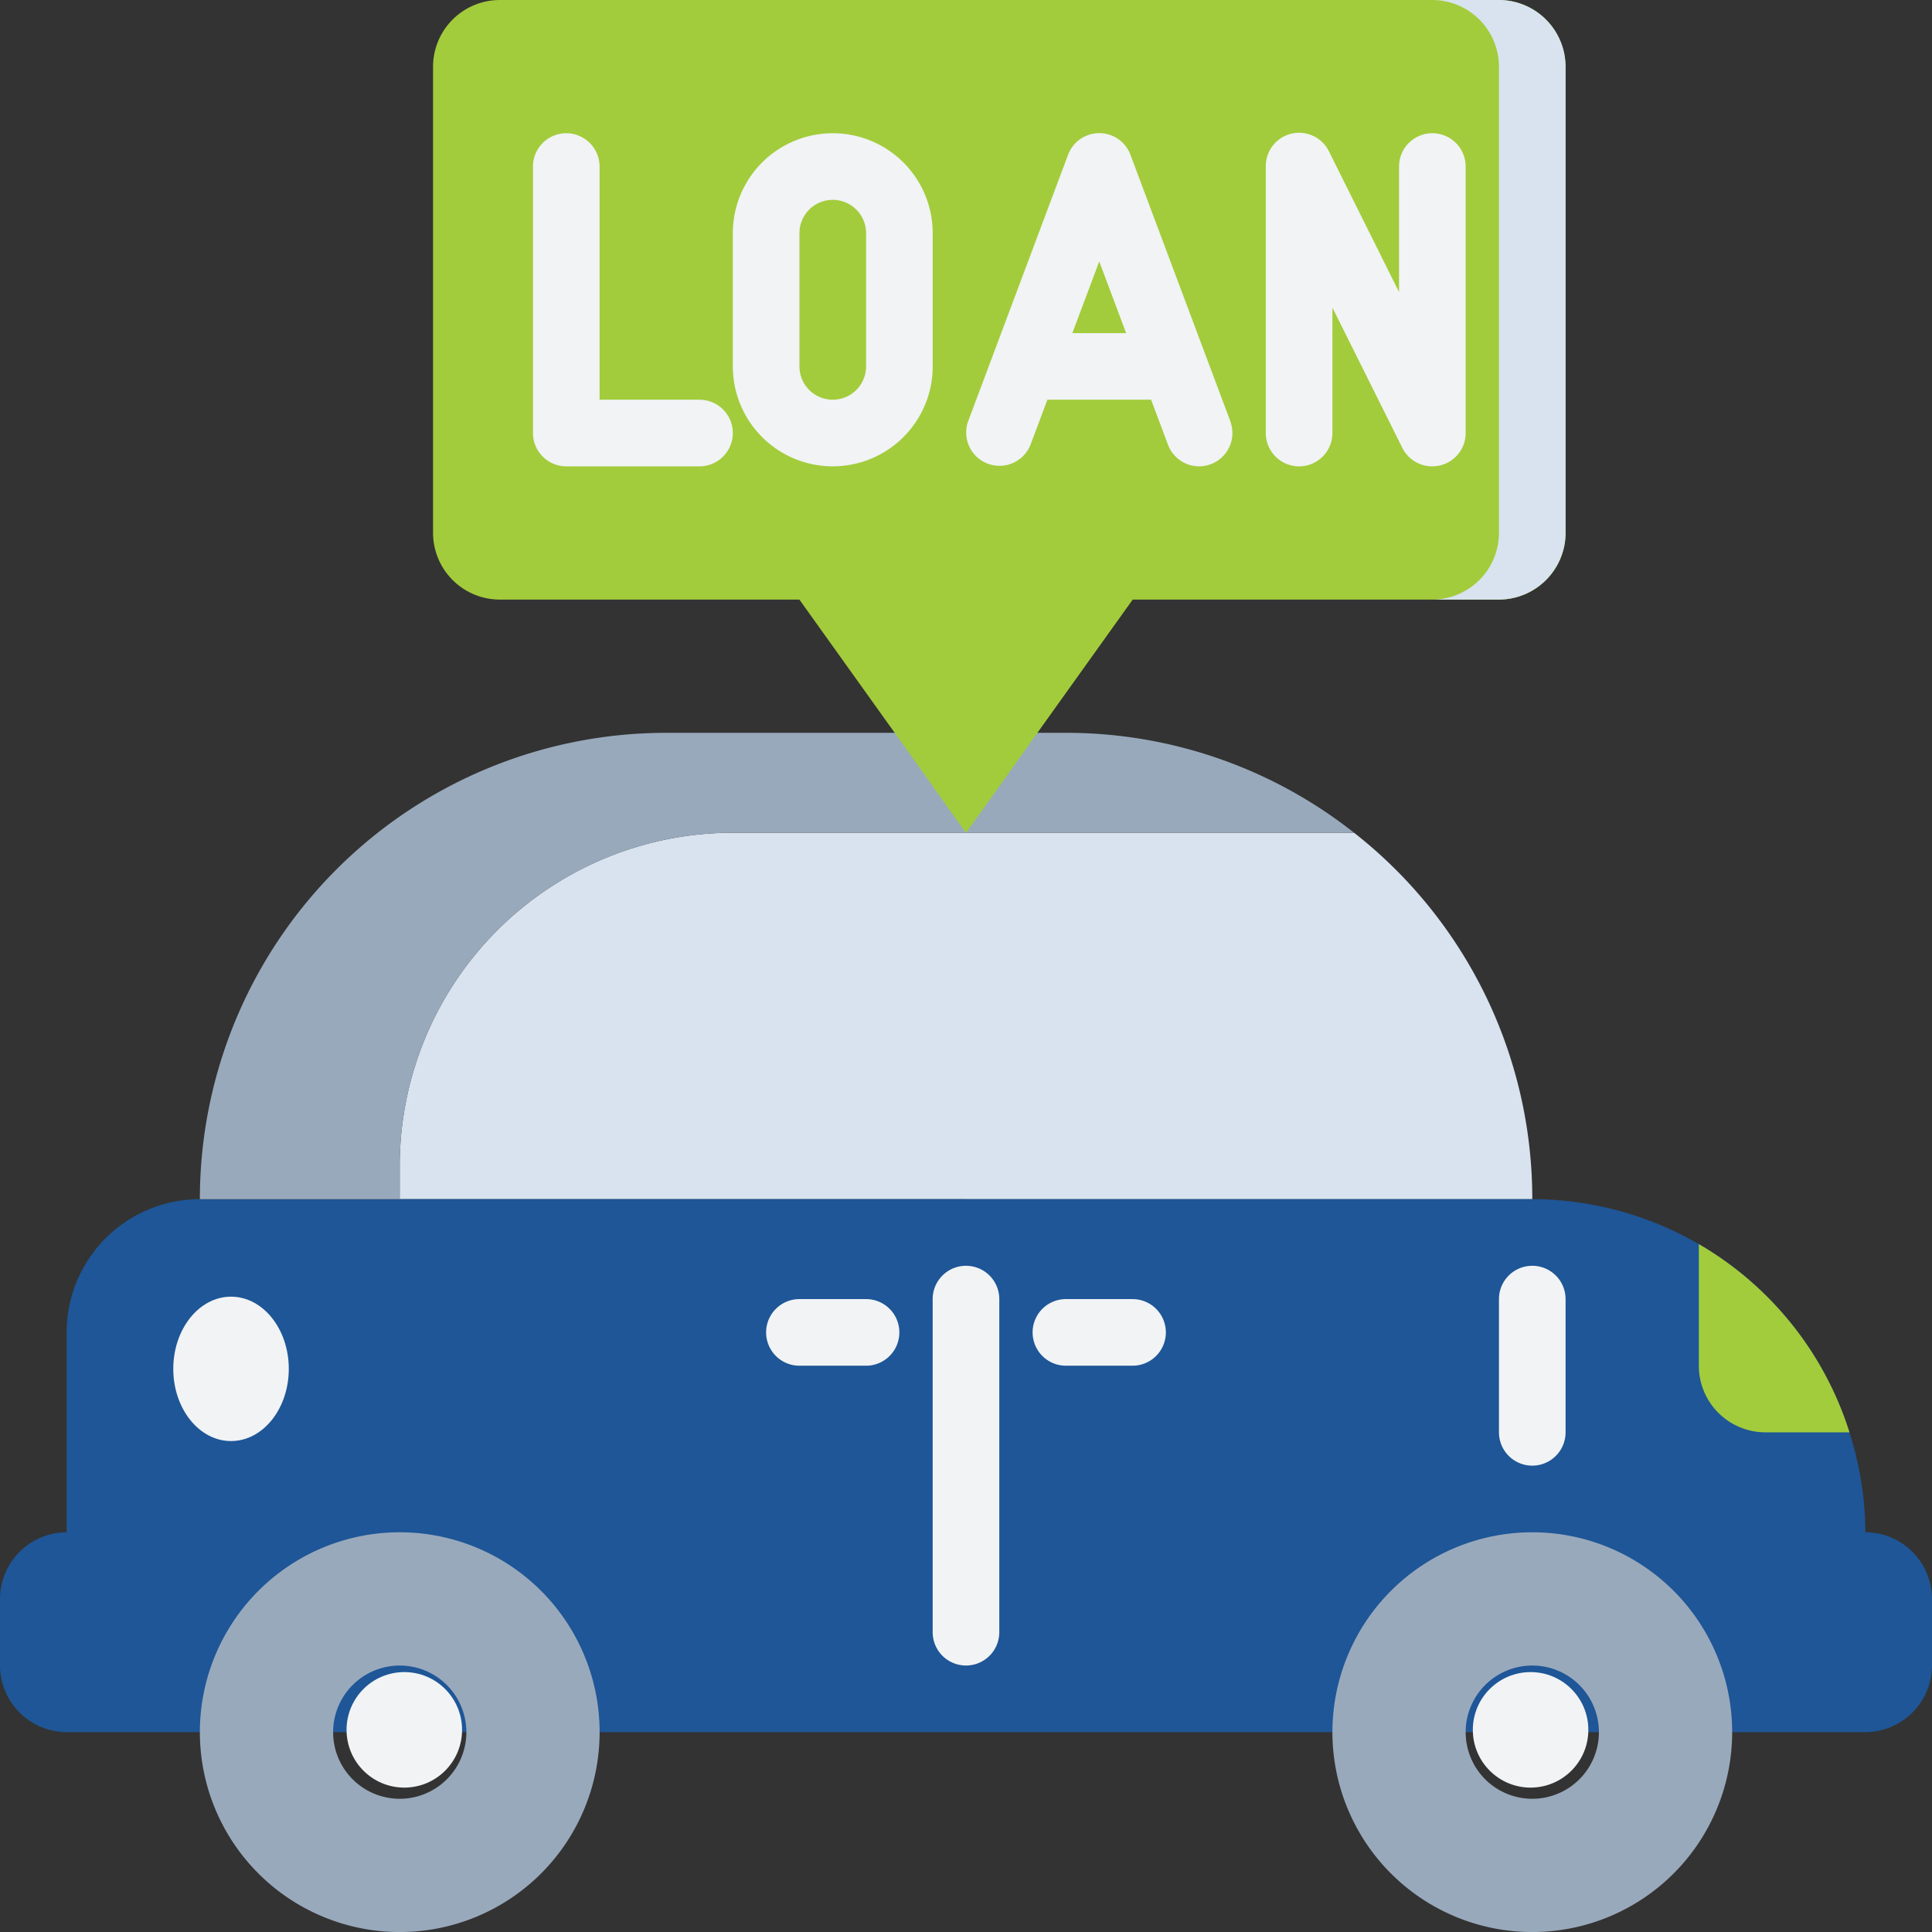 <svg xmlns="http://www.w3.org/2000/svg" width="66.9" height="66.9" viewBox="0 0 66.9 66.9">
  <rect x="0" y="0" width="66.9" height="66.9" fill="#333333" stroke="none"/>
  <g id="Car_loan" data-name="Car loan" transform="translate(-3 -3)">
    <path id="Path_2844" data-name="Path 2844" d="M26.534,28A11.534,11.534,0,0,0,15,39.534v1.153H34.609V28Z" transform="translate(1.841 3.836)" fill="#d8e3ef"/>
    <path id="Path_2845" data-name="Path 2845" d="M32,40.688H51.609A16.1,16.1,0,0,0,45.438,28H32Z" transform="translate(4.45 3.836)" fill="#d8e3ef"/>
    <path id="Path_2846" data-name="Path 2846" d="M67.593,50.534a11.439,11.439,0,0,0-.554-3.46A11.526,11.526,0,0,0,56.059,39H9.921a4.614,4.614,0,0,0-4.614,4.614v6.921A2.314,2.314,0,0,0,3,52.841v2.307a2.314,2.314,0,0,0,2.307,2.307H67.593A2.314,2.314,0,0,0,69.9,55.148V52.841A2.314,2.314,0,0,0,67.593,50.534Z" transform="translate(0 5.524)" fill="#1e5697"/>
    <ellipse id="Ellipse_86" data-name="Ellipse 86" cx="2" cy="2.5" rx="2" ry="2.5" transform="translate(9 47.9)" fill="none"/>
    <path id="Path_2847" data-name="Path 2847" d="M56.307,46.867h2.91A11.558,11.558,0,0,0,54,40.349V44.56A2.307,2.307,0,0,0,56.307,46.867Z" transform="translate(7.826 5.731)" fill="#a2cc3b"/>
    <path id="Path_2848" data-name="Path 2848" d="M38.99,25H25.148A16.148,16.148,0,0,0,9,41.148h6.921V39.995A11.534,11.534,0,0,1,27.455,28.46H48.967A16.077,16.077,0,0,0,38.99,25Z" transform="translate(0.921 3.376)" fill="#99a9bc"/>
    <path id="Path_2849" data-name="Path 2849" d="M15.921,49a6.921,6.921,0,1,0,6.921,6.921A6.921,6.921,0,0,0,15.921,49Zm0,9.228a2.307,2.307,0,1,1,2.307-2.307A2.307,2.307,0,0,1,15.921,58.228Z" transform="translate(0.921 7.059)" fill="#99a9bc"/>
    <circle id="Ellipse_87" data-name="Ellipse 87" cx="2" cy="2" r="2" transform="translate(15 60.9)" fill="#f1f3f5"/>
    <path id="Path_2850" data-name="Path 2850" d="M49.921,49a6.921,6.921,0,1,0,6.921,6.921A6.921,6.921,0,0,0,49.921,49Zm0,9.228a2.307,2.307,0,1,1,2.307-2.307A2.307,2.307,0,0,1,49.921,58.228Z" transform="translate(6.138 7.059)" fill="#99a9bc"/>
    <circle id="Ellipse_88" data-name="Ellipse 88" cx="2" cy="2" r="2" transform="translate(54 60.9)" fill="#f1f3f5"/>
    <ellipse id="Ellipse_89" data-name="Ellipse 89" cx="2" cy="2.5" rx="2" ry="2.5" transform="translate(9 47.9)" fill="#f1f3f5"/>
    <path id="Path_2851" data-name="Path 2851" d="M55.217,5.307V21.455a2.314,2.314,0,0,1-2.307,2.307H40.222l-3.3,4.614-2.468,3.46-2.468-3.46-3.3-4.614H18.307A2.314,2.314,0,0,1,16,21.455V5.307A2.314,2.314,0,0,1,18.307,3h34.6a2.314,2.314,0,0,1,2.307,2.307Z" transform="translate(1.995)" fill="#a2cc3b"/>
    <path id="Path_2852" data-name="Path 2852" d="M32.315,25.614,31,27.457l1.153,1.617,2.468-3.46L37.921,21H35.614Z" transform="translate(4.296 2.762)" fill="#a2cc3b"/>
    <path id="Path_2853" data-name="Path 2853" d="M48.307,3H46a2.314,2.314,0,0,1,2.307,2.307V21.455A2.314,2.314,0,0,1,46,23.762h2.307a2.314,2.314,0,0,0,2.307-2.307V5.307A2.314,2.314,0,0,0,48.307,3Z" transform="translate(6.598)" fill="#d8e3ef"/>
    <g id="Group_430" data-name="Group 430" transform="translate(21.455 7.601)">
      <path id="Path_2854" data-name="Path 2854" d="M24.767,18.534H20.153A1.153,1.153,0,0,1,19,17.381V8.153a1.153,1.153,0,1,1,2.307,0v8.074h3.46a1.153,1.153,0,1,1,0,2.307Z" transform="translate(-19 -6.987)" fill="#f1f3f5"/>
      <path id="Path_2855" data-name="Path 2855" d="M28.46,18.534A3.46,3.46,0,0,1,25,15.074V10.46a3.46,3.46,0,0,1,6.921,0v4.614a3.46,3.46,0,0,1-3.46,3.46Zm0-9.228a1.153,1.153,0,0,0-1.153,1.153v4.614a1.153,1.153,0,0,0,2.307,0V10.46A1.153,1.153,0,0,0,28.46,9.307Z" transform="translate(-18.079 -6.987)" fill="#f1f3f5"/>
      <path id="Path_2856" data-name="Path 2856" d="M41.155,16.976l-3.46-9.228a1.153,1.153,0,0,0-2.162,0l-3.46,9.228a1.154,1.154,0,0,0,2.162.807l.584-1.556H38.41l.584,1.558a1.153,1.153,0,0,0,1.081.749,1.187,1.187,0,0,0,.4-.073,1.153,1.153,0,0,0,.676-1.486Zm-5.472-3.055.931-2.482.931,2.482Z" transform="translate(-17.005 -6.987)" fill="#f1f3f5"/>
      <path id="Path_2857" data-name="Path 2857" d="M46.767,18.536a1.153,1.153,0,0,1-1.038-.638l-2.422-4.857v4.342a1.153,1.153,0,1,1-2.307,0V8.155a1.153,1.153,0,0,1,2.192-.516L45.614,12.5V8.155a1.153,1.153,0,0,1,2.307,0v9.228a1.154,1.154,0,0,1-1.153,1.153Z" transform="translate(-15.624 -6.989)" fill="#f1f3f5"/>
    </g>
    <path id="Path_2858" data-name="Path 2858" d="M32.153,41A1.153,1.153,0,0,0,31,42.153V53.688a1.153,1.153,0,1,0,2.307,0V42.153A1.153,1.153,0,0,0,32.153,41Z" transform="translate(4.296 5.831)" fill="#f1f3f5"/>
    <path id="Path_2859" data-name="Path 2859" d="M49.153,41A1.153,1.153,0,0,0,48,42.153v4.614a1.153,1.153,0,1,0,2.307,0V42.153A1.153,1.153,0,0,0,49.153,41Z" transform="translate(6.905 5.831)" fill="#f1f3f5"/>
    <path id="Path_2860" data-name="Path 2860" d="M29.46,42H27.153a1.153,1.153,0,0,0,0,2.307H29.46a1.153,1.153,0,0,0,0-2.307Z" transform="translate(3.529 5.984)" fill="#f1f3f5"/>
    <path id="Path_2861" data-name="Path 2861" d="M37.46,42H35.153a1.153,1.153,0,1,0,0,2.307H37.46a1.153,1.153,0,0,0,0-2.307Z" transform="translate(4.757 5.984)" fill="#f1f3f5"/>
  </g>
</svg>
